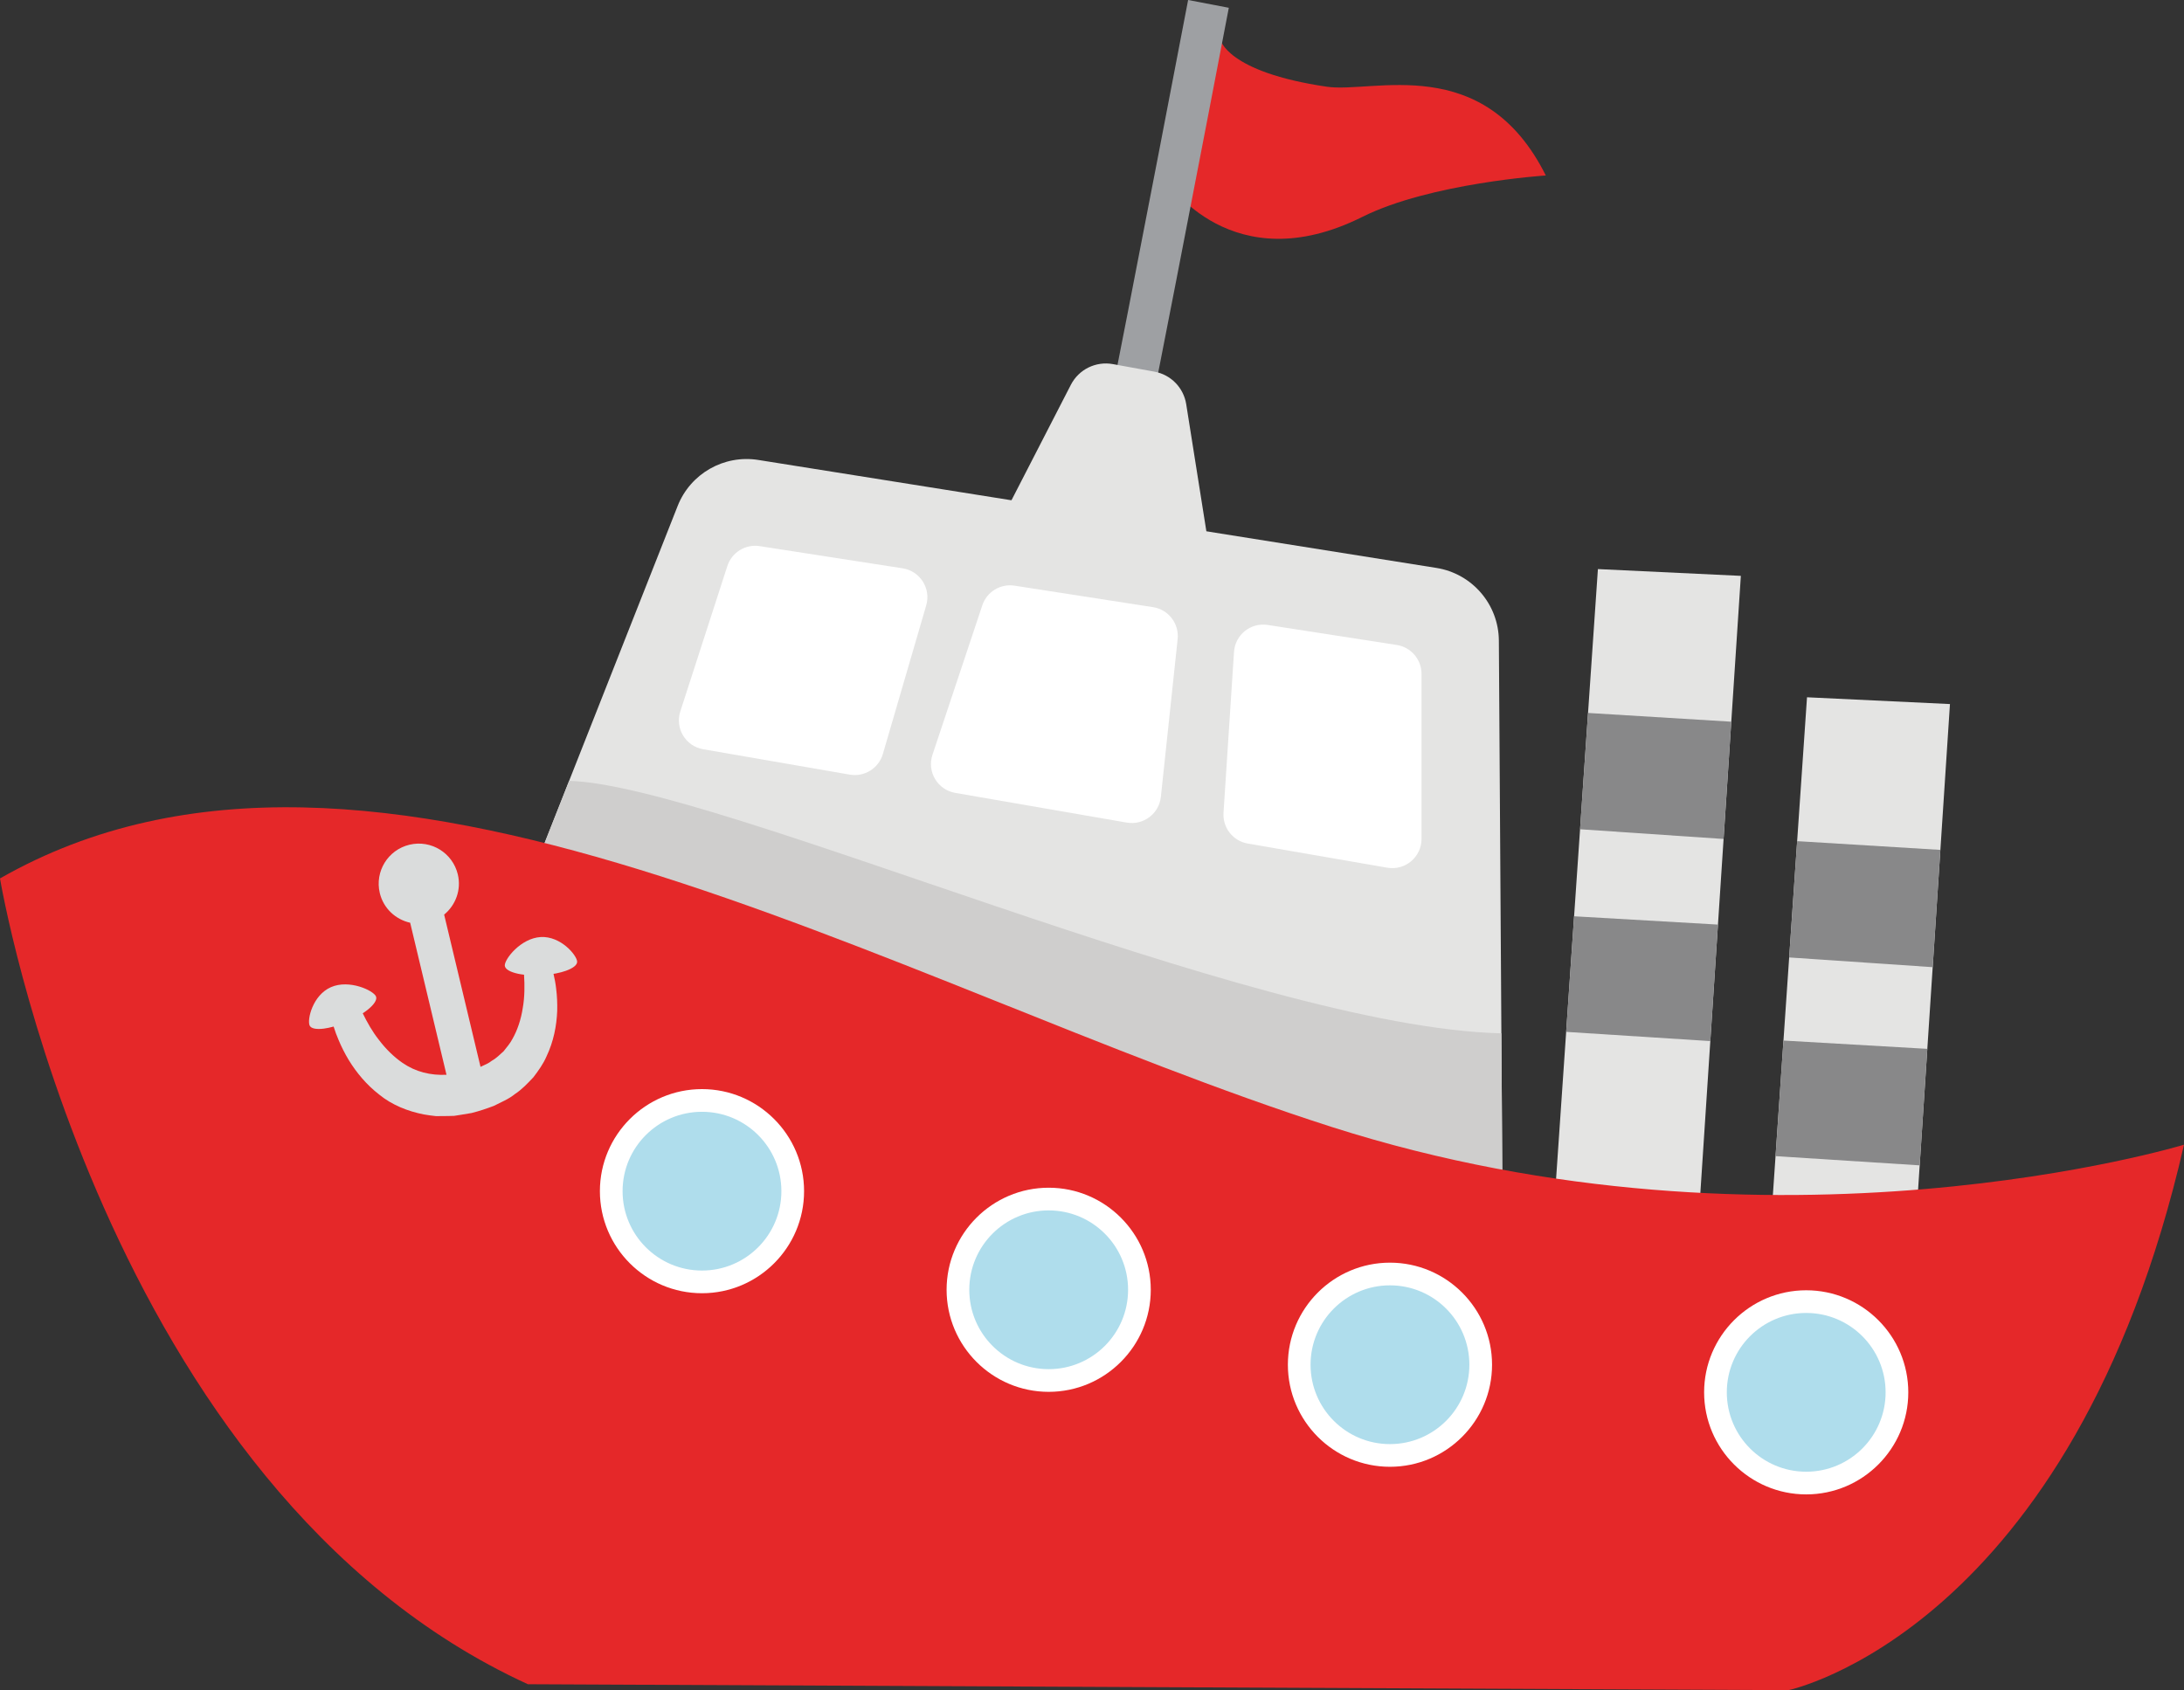 <?xml version="1.0" encoding="utf-8"?>
<!-- Generator: Adobe Illustrator 16.0.0, SVG Export Plug-In . SVG Version: 6.00 Build 0)  -->
<!DOCTYPE svg PUBLIC "-//W3C//DTD SVG 1.0//EN" "http://www.w3.org/TR/2001/REC-SVG-20010904/DTD/svg10.dtd">
<svg version="1.0" id="Ebene_1" xmlns="http://www.w3.org/2000/svg" xmlns:xlink="http://www.w3.org/1999/xlink" x="0px" y="0px"
	 width="832.53px" height="644.432px" viewBox="0 0 832.53 644.432" enable-background="new 0 0 832.53 644.432"
	 xml:space="preserve">
<rect x="0" y="0" width="832.53" height="644.432" fill="#333333" stroke="none"/>
<g>
	<path fill="#E52829" d="M465.177,15.02c0,0,2.256,12.408,40.606,18.048c17.646,2.595,59.782-13.536,83.471,33.839
		c0,0-44.095,2.872-69.935,15.792c-49.631,24.815-74.447-13.536-74.447-13.536L465.177,15.02z"/>
	<g>
		<path fill="#9EA0A3" d="M430.93,193.48l-15.012-4.892C417.825,182.08,439.083,72.242,452.907,0l15.512,2.969
			C462.563,33.569,433.234,186.565,430.93,193.48z"/>
	</g>
	<polygon fill="#E4E4E3" points="668.964,555.486 688.825,265.865 743.313,268.45 723.804,565.798 	"/>
	<polygon fill="#888889" points="685.063,320.719 682.022,365.063 736.731,368.768 739.665,324.056 	"/>
	<polygon fill="#888889" points="679.85,396.75 676.827,440.824 731.773,444.338 734.688,399.915 	"/>
	<path fill="#E4E4E3" d="M182.054,386.124l76.27-193.216c4.865-12.327,17.644-19.616,30.73-17.532l258.491,41.167
		c13.651,2.174,23.726,13.904,23.815,27.727l1.707,266.645L182.054,386.124z"/>
	<path fill="#E4E4E3" d="M372.683,215.8l35.527-69.082c3.018-5.867,9.516-9.07,16.007-7.89l15.841,2.88
		c6.262,1.139,11.122,6.11,12.119,12.397l13,81.998L372.683,215.8z"/>
	<path fill="#CFCECD" d="M216.946,297.729l-34.893,88.395l391.014,124.791l-0.749-116.917
		C476.456,391.764,273.395,299.3,216.946,297.729z"/>
	<polygon fill="#E4E4E3" points="589.254,506.607 609.115,216.986 663.604,219.571 644.093,516.919 	"/>
	<path fill="#E52829" d="M0,334.936c0,0,38.784,232.785,201.229,307.24l480.518,2.256c0,0,108.287-22.561,150.783-207.969
		c0,0-155.676,47.38-324.889-6.769C338.427,375.546,142.14,253.712,0,334.936z"/>
	<g>
		<path fill="#AFDDEC" d="M529.847,554.943c-19.072,0-34.59-15.516-34.59-34.59c0-19.072,15.518-34.591,34.59-34.591
			c19.071,0,34.59,15.519,34.59,34.591C564.437,539.428,548.918,554.943,529.847,554.943z"/>
		<path fill="#FFFFFF" d="M529.847,490.086c16.717,0,30.268,13.551,30.268,30.268s-13.551,30.268-30.268,30.268
			c-16.716,0-30.268-13.551-30.268-30.268S513.131,490.086,529.847,490.086L529.847,490.086z M529.847,481.438
			c-21.457,0-38.914,17.458-38.914,38.915c0,21.458,17.457,38.916,38.914,38.916c21.459,0,38.916-17.458,38.916-38.916
			C568.763,498.896,551.306,481.438,529.847,481.438L529.847,481.438z"/>
	</g>
	<g>
		<path fill="#AFDDEC" d="M688.517,565.473c-19.074,0-34.593-15.518-34.593-34.592c0-19.073,15.519-34.59,34.593-34.59
			c19.072,0,34.59,15.517,34.59,34.59C723.106,549.955,707.589,565.473,688.517,565.473z"/>
		<path fill="#FFFFFF" d="M688.516,500.614c16.717,0,30.268,13.551,30.268,30.268c0,16.716-13.551,30.267-30.268,30.267
			c-16.716,0-30.267-13.551-30.267-30.267C658.249,514.165,671.8,500.614,688.516,500.614L688.516,500.614z M688.516,491.967
			c-21.458,0-38.914,17.457-38.914,38.915s17.456,38.915,38.914,38.915s38.915-17.457,38.915-38.915
			S709.974,491.967,688.516,491.967L688.516,491.967z"/>
	</g>
	<g>
		<path fill="#AFDDEC" d="M399.753,526.369c-19.072,0-34.59-15.518-34.59-34.592c0-19.073,15.518-34.59,34.59-34.59
			c19.074,0,34.592,15.517,34.592,34.59C434.345,510.852,418.827,526.369,399.753,526.369z"/>
		<path fill="#FFFFFF" d="M399.754,461.511c16.716,0,30.267,13.552,30.267,30.268s-13.551,30.267-30.267,30.267
			s-30.268-13.551-30.268-30.267S383.038,461.511,399.754,461.511L399.754,461.511z M399.754,452.863
			c-21.458,0-38.915,17.457-38.915,38.915s17.457,38.915,38.915,38.915s38.915-17.457,38.915-38.915
			S421.212,452.863,399.754,452.863L399.754,452.863z"/>
	</g>
	<g>
		<path fill="#AFDDEC" d="M267.591,488.77c-19.072,0-34.59-15.517-34.59-34.59c0-19.074,15.518-34.592,34.59-34.592
			c19.074,0,34.594,15.518,34.594,34.592C302.185,473.253,286.665,488.77,267.591,488.77z"/>
		<path fill="#FFFFFF" d="M267.593,423.912c16.717,0,30.267,13.551,30.267,30.268c0,16.715-13.55,30.267-30.267,30.267
			s-30.268-13.552-30.268-30.267C237.325,437.463,250.876,423.912,267.593,423.912L267.593,423.912z M267.593,415.264
			c-21.459,0-38.916,17.457-38.916,38.916c0,21.457,17.457,38.914,38.916,38.914c21.457,0,38.914-17.457,38.914-38.914
			C306.507,432.721,289.05,415.264,267.593,415.264L267.593,415.264z"/>
	</g>
	<g>
		<path fill="#FFFFFF" d="M364.126,302.318l65.396,11.328c6.353,1.1,12.312-3.399,12.993-9.81l6.397-60.134
			c0.63-5.918-3.499-11.289-9.38-12.201l-52.793-8.192c-5.377-0.834-10.57,2.333-12.291,7.494l-18.999,56.998
			C353.291,294.276,357.401,301.153,364.126,302.318z"/>
		<path fill="#FFFFFF" d="M344.073,216.689l-54.49-8.456c-5.413-0.84-10.635,2.376-12.322,7.588l-17.932,55.429
			c-2.089,6.455,2.021,13.264,8.707,14.422l55.898,9.683c5.593,0.969,11.021-2.417,12.61-7.866l16.524-56.656
			C354.955,224.369,350.727,217.722,344.073,216.689z"/>
		<path fill="#FFFFFF" d="M470.396,248.578l-4.001,61.339c-0.37,5.688,3.608,10.741,9.226,11.714l53.202,9.216
			c6.819,1.182,13.056-4.068,13.056-10.989v-62.92c0-5.499-4.008-10.177-9.441-11.021l-49.202-7.635
			C476.761,237.278,470.821,242.042,470.396,248.578z"/>
	</g>
	<polygon fill="#888889" points="605.354,271.84 602.313,316.185 657.021,319.889 659.955,275.177 	"/>
	<polygon fill="#888889" points="600.037,349.369 597.015,393.442 651.964,396.956 654.88,352.534 	"/>
	<path fill="#DADCDC" d="M206.138,357.281c-7.615,0.424-13.852,8.443-13.715,10.891c0.076,1.361,2.051,2.472,5.097,3.118
		c0.69,0.146,1.446,0.261,2.237,0.357c0.271,3.997,0.251,8.606-0.479,12.651c-0.665,4.356-1.995,8.411-3.937,11.84
		c-0.917,1.77-2.21,3.193-3.373,4.699c-1.438,1.264-2.725,2.648-4.455,3.59c-1.231,1.02-2.826,1.635-4.34,2.351l-13.867-58.046
		c4.376-3.598,6.614-9.454,5.209-15.334c-1.962-8.212-10.21-13.279-18.423-11.316c-8.212,1.962-13.28,10.211-11.317,18.423
		c1.404,5.88,6.049,10.093,11.578,11.323l13.85,57.973c-6.061,0.289-11.752-1.089-16.759-4.533c-3.31-2.289-6.382-5.293-9.046-8.824
		c-2.382-3-4.481-6.691-6.121-10.08c0.687-0.457,1.334-0.916,1.9-1.373c2.426-1.953,3.684-3.836,3.137-5.084
		c-0.984-2.244-10.172-6.579-17.156-3.515s-9.119,12.367-8.135,14.612c0.521,1.188,2.576,1.561,5.432,1.195
		c1.129-0.146,2.387-0.41,3.722-0.782c0.546,1.775,1.155,3.415,1.894,5.122c1.084,2.604,2.365,5.136,3.845,7.601
		c2.992,4.888,6.831,9.505,11.688,13.251c4.753,3.893,10.856,6.345,16.961,7.529c1.542,0.244,3.099,0.512,4.644,0.647l4.602-0.04
		l2.297-0.062l2.211-0.345l4.414-0.732c2.893-0.719,5.715-1.668,8.523-2.729c2.742-1.417,5.594-2.517,8.078-4.547
		c2.637-1.721,4.825-4.067,6.999-6.372c1.917-2.521,3.778-5.105,5.004-7.967c2.666-5.614,3.843-11.583,4.068-17.324
		c0.071-2.883-0.054-5.724-0.408-8.52c-0.211-1.916-0.562-3.74-1.003-5.621c0.511-0.074,0.88-0.131,0.934-0.141
		c1.398-0.275,2.67-0.617,3.77-1.008c2.713-0.965,4.377-2.227,4.305-3.521C219.862,364.191,213.752,356.858,206.138,357.281z"/>
</g>
</svg>
